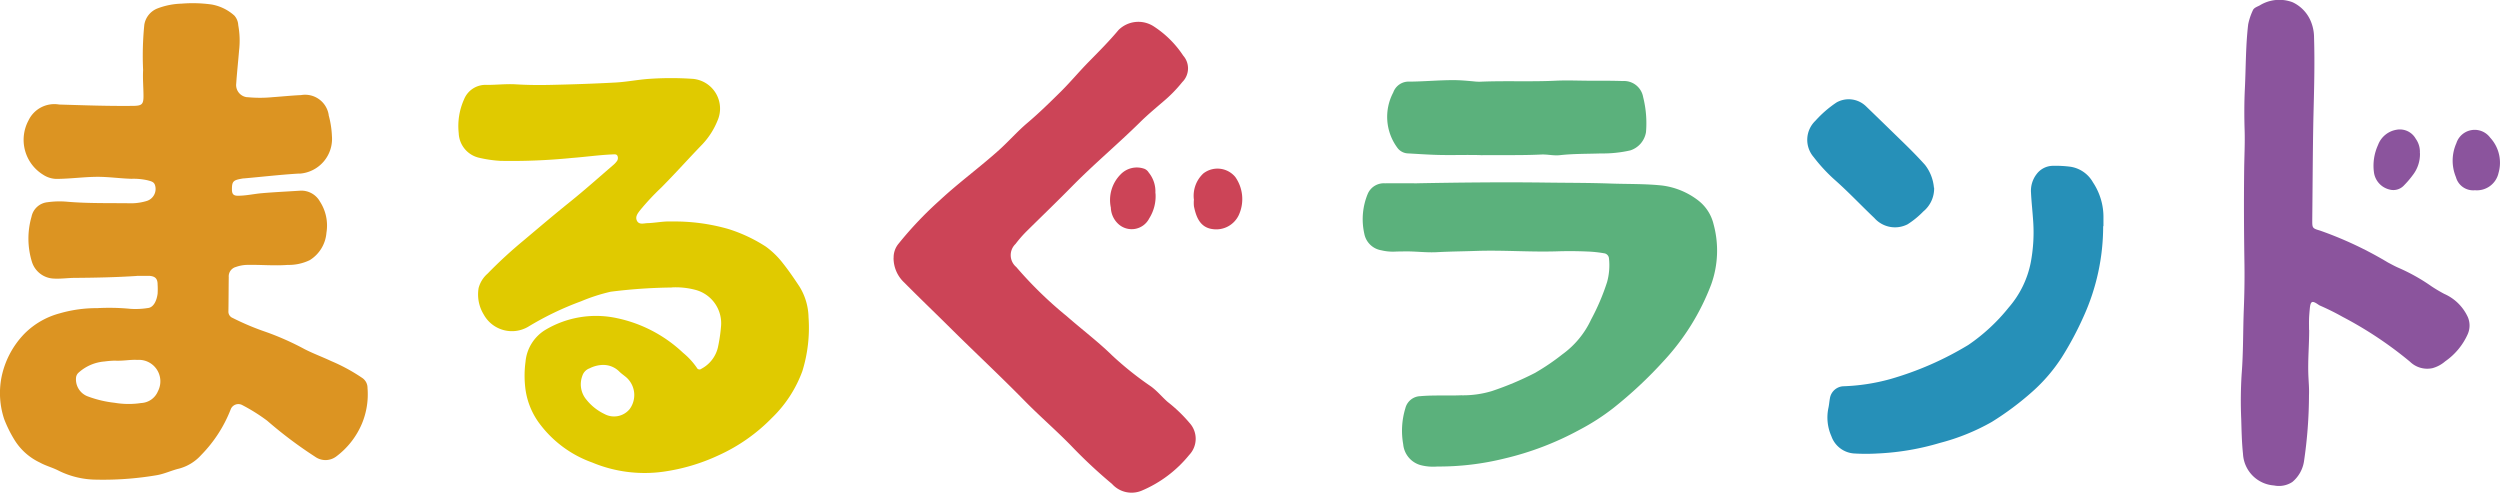 <svg xmlns="http://www.w3.org/2000/svg" width="104.797" height="20.667" viewBox="0 0 104.797 20.667">
  <g id="グループ_17744" data-name="グループ 17744" transform="translate(14737.549 20821.792)">
    <path id="パス_70394" data-name="パス 70394" d="M91.182,66.09c-.86.056-1.72.074-2.58.08-.294,0-.588.046-.886.03a1,1,0,0,1-.926-.7,3.3,3.3,0,0,1-.018-1.891.761.761,0,0,1,.661-.609,3.67,3.67,0,0,1,.854-.02c.895.075,1.792.05,2.687.064a2.3,2.3,0,0,0,.635-.1.527.527,0,0,0,.338-.666h0l-.006-.016c-.05-.127-.175-.144-.286-.178a2.639,2.639,0,0,0-.695-.067c-.465-.014-.926-.08-1.393-.083-.588,0-1.171.086-1.759.087a1.051,1.051,0,0,1-.543-.171,1.717,1.717,0,0,1-.621-2.276,1.2,1.2,0,0,1,1.288-.67c1.04.031,2.079.069,3.119.056.352-.006.417-.07.415-.424s-.035-.724-.016-1.08a13.016,13.016,0,0,1,.05-1.894.883.883,0,0,1,.554-.687,3.038,3.038,0,0,1,1.007-.2,5.7,5.7,0,0,1,1.27.037,1.93,1.93,0,0,1,.945.464.649.649,0,0,1,.162.4,3.6,3.6,0,0,1,.035,1.059c-.038.463-.088.925-.12,1.388a.515.515,0,0,0,.447.573l.028,0a5.428,5.428,0,0,0,1.044,0c.4-.028.8-.07,1.2-.088a1,1,0,0,1,1.156.821l0,.02a3.913,3.913,0,0,1,.137.876A1.461,1.461,0,0,1,98.021,61.8h0l-.08,0c-.754.046-1.505.134-2.258.2-.046,0-.092.011-.139.019-.322.06-.373.123-.37.454,0,.182.068.258.254.254.338,0,.67-.078,1.006-.107.54-.046,1.079-.071,1.619-.106a.893.893,0,0,1,.81.458,1.847,1.847,0,0,1,.272,1.306,1.483,1.483,0,0,1-.7,1.149,2.028,2.028,0,0,1-.927.2c-.58.044-1.162-.016-1.743,0a1.509,1.509,0,0,0-.425.086.406.406,0,0,0-.3.424c-.007.476-.006.952-.014,1.429a.284.284,0,0,0,.182.286,10.753,10.753,0,0,0,1.382.582,11.591,11.591,0,0,1,1.626.722c.363.187.746.326,1.114.5a7.529,7.529,0,0,1,1.3.705.5.5,0,0,1,.227.428,3.2,3.2,0,0,1-.238,1.5,3.339,3.339,0,0,1-1.084,1.376.748.748,0,0,1-.879,0,17.85,17.85,0,0,1-2.006-1.508,7.564,7.564,0,0,0-1.062-.664.345.345,0,0,0-.458.168.24.24,0,0,0-.011.028A5.655,5.655,0,0,1,93.88,73.6a1.908,1.908,0,0,1-.921.565c-.326.077-.63.23-.969.282a13.426,13.426,0,0,1-2.518.181,3.6,3.6,0,0,1-1.566-.377c-.252-.131-.533-.2-.784-.34a2.5,2.5,0,0,1-1.073-.964,5.236,5.236,0,0,1-.423-.857,3.458,3.458,0,0,1-.119-1.719,3.657,3.657,0,0,1,.981-1.873,3.274,3.274,0,0,1,1.467-.841,5.532,5.532,0,0,1,1.567-.218,9.292,9.292,0,0,1,1.409.03,3.3,3.3,0,0,0,.714-.034c.245-.021.374-.308.413-.6a3.06,3.06,0,0,0,0-.383c0-.25-.1-.352-.356-.367h-.523m-.9,3.555a3.782,3.782,0,0,0-.449.035,1.837,1.837,0,0,0-1.084.467.321.321,0,0,0-.109.229.761.761,0,0,0,.506.772,4.673,4.673,0,0,0,1.117.264,3.507,3.507,0,0,0,1.111.009.8.8,0,0,0,.7-.493.9.9,0,0,0-.866-1.314c-.286-.019-.567.047-.924.032" transform="translate(-14823 -20876.314)" fill="#dc9422"/>
    <path id="パス_70395" data-name="パス 70395" d="M156.841,73.631a22.341,22.341,0,0,0-2.557.176,7.453,7.453,0,0,0-1.241.4,12.713,12.713,0,0,0-2.23,1.074,1.348,1.348,0,0,1-1.841-.494h0l-.028-.048a1.611,1.611,0,0,1-.2-1.087,1.211,1.211,0,0,1,.373-.6,19.064,19.064,0,0,1,1.5-1.382c.654-.55,1.3-1.1,1.971-1.639.621-.5,1.213-1.03,1.817-1.549a.907.907,0,0,0,.119-.127.228.228,0,0,0,.046-.229c-.036-.092-.121-.078-.195-.075-.575.023-1.145.106-1.719.149a25.44,25.44,0,0,1-3,.122,5.232,5.232,0,0,1-.879-.127,1.1,1.1,0,0,1-.867-1.035,2.726,2.726,0,0,1,.222-1.412.971.971,0,0,1,.967-.61c.406,0,.815-.049,1.219-.023.49.03.978.033,1.466.022.907-.02,1.813-.051,2.719-.1.469-.028.934-.122,1.4-.153a13.328,13.328,0,0,1,1.815,0,1.251,1.251,0,0,1,1.039,1.755,3.185,3.185,0,0,1-.622.977c-.581.6-1.139,1.226-1.729,1.821a10.511,10.511,0,0,0-.881.94c-.1.131-.231.281-.144.456s.281.108.429.1c.337-.007.667-.085,1.008-.069a8.192,8.192,0,0,1,2.394.314,6.425,6.425,0,0,1,1.574.74,3.516,3.516,0,0,1,.721.706c.245.309.468.637.686.966a2.54,2.54,0,0,1,.381,1.289,6.151,6.151,0,0,1-.258,2.255,5.219,5.219,0,0,1-1.281,1.967,7.369,7.369,0,0,1-2.228,1.562,8.117,8.117,0,0,1-2.328.69,5.7,5.7,0,0,1-2.973-.386,4.741,4.741,0,0,1-2.255-1.695,3.113,3.113,0,0,1-.556-1.485,4.414,4.414,0,0,1,.015-1.043,1.748,1.748,0,0,1,.812-1.325,4.145,4.145,0,0,1,3.036-.5,5.766,5.766,0,0,1,2.757,1.45,3.028,3.028,0,0,1,.576.625.123.123,0,0,0,.162.062h0a.141.141,0,0,0,.03-.019,1.366,1.366,0,0,0,.693-.9,6.811,6.811,0,0,0,.13-.877,1.449,1.449,0,0,0-1.084-1.533,3.228,3.228,0,0,0-.985-.1m-2.891,3.249a1.31,1.31,0,0,0-.553.144.488.488,0,0,0-.3.312,1,1,0,0,0,.169,1,2.157,2.157,0,0,0,.754.6.846.846,0,0,0,1.056-.2.991.991,0,0,0-.136-1.334c-.1-.086-.215-.161-.307-.256a.943.943,0,0,0-.678-.265" transform="translate(-14866.23 -20883.371)" fill="#e0ca00"/>
    <path id="パス_70396" data-name="パス 70396" d="M207.2,67.073a.9.9,0,0,1,.217-.611,15.36,15.36,0,0,1,1.71-1.8c.8-.745,1.687-1.389,2.5-2.121.4-.361.758-.771,1.17-1.121.5-.422.963-.878,1.425-1.334.4-.4.761-.833,1.155-1.234.428-.435.86-.868,1.251-1.336a1.182,1.182,0,0,1,1.483-.146,4.245,4.245,0,0,1,1.228,1.221A.808.808,0,0,1,219.3,59.7a5.74,5.74,0,0,1-.791.81c-.339.292-.685.579-1,.893-.921.906-1.912,1.735-2.819,2.656-.628.639-1.273,1.259-1.91,1.888a5.071,5.071,0,0,0-.47.538.648.648,0,0,0,.03.967,16.647,16.647,0,0,0,2.12,2.064c.629.552,1.3,1.056,1.9,1.643a13.785,13.785,0,0,0,1.629,1.3c.261.19.462.441.7.65a6.135,6.135,0,0,1,.915.879.983.983,0,0,1-.015,1.343,5.131,5.131,0,0,1-2,1.5,1.1,1.1,0,0,1-1.234-.286,20.779,20.779,0,0,1-1.6-1.483c-.658-.69-1.385-1.31-2.053-1.99-1.03-1.051-2.108-2.054-3.152-3.091-.631-.626-1.274-1.241-1.9-1.873a1.406,1.406,0,0,1-.453-1.039" transform="translate(-14907.289 -20878.051)" fill="#cc4457"/>
    <path id="パス_70397" data-name="パス 70397" d="M273.388,79.1c1.81-.033,3.62-.053,5.43-.029.9.012,1.792.008,2.687.04.72.026,1.442.006,2.162.083a3.119,3.119,0,0,1,1.528.639,1.779,1.779,0,0,1,.622.969,4.209,4.209,0,0,1-.093,2.532,9.821,9.821,0,0,1-2,3.22,17.67,17.67,0,0,1-2.1,1.964,9.394,9.394,0,0,1-1.417.913,12.6,12.6,0,0,1-3.164,1.209,11.445,11.445,0,0,1-2.8.333,2.119,2.119,0,0,1-.689-.055,1,1,0,0,1-.743-.876,3.23,3.23,0,0,1,.092-1.518.666.666,0,0,1,.623-.5c.569-.05,1.139-.014,1.71-.037a4.166,4.166,0,0,0,1.292-.177,12.783,12.783,0,0,0,1.8-.757,9.419,9.419,0,0,0,1.153-.781,3.745,3.745,0,0,0,1.207-1.462,9.287,9.287,0,0,0,.669-1.569,2.638,2.638,0,0,0,.08-.985.236.236,0,0,0-.208-.222,5.1,5.1,0,0,0-.71-.074q-.636-.028-1.27-.007c-1.123.035-2.246-.056-3.369-.018-.552.019-1.1.023-1.656.053-.387.021-.778-.024-1.167-.032-.2,0-.407,0-.61.009a2.038,2.038,0,0,1-.554-.056.869.869,0,0,1-.714-.7,2.776,2.776,0,0,1,.142-1.658.733.733,0,0,1,.722-.45c.448-.006.9,0,1.345,0" transform="translate(-14951.539 -20893.209)" fill="#5bb17c"/>
    <path id="パス_70398" data-name="パス 70398" d="M393.626,68.038c0,.616-.056,1.231-.036,1.848.01.3.041.593.028.889a19.269,19.269,0,0,1-.21,2.776,1.4,1.4,0,0,1-.488.861,1.023,1.023,0,0,1-.768.146,1.4,1.4,0,0,1-1.3-1.323c-.051-.48-.06-.961-.074-1.443a17.916,17.916,0,0,1,.018-1.915c.071-.893.054-1.788.089-2.682.025-.627.037-1.256.028-1.882-.021-1.342-.028-2.684-.012-4.026.007-.54.036-1.08.019-1.62-.018-.58-.018-1.159.01-1.737.044-.9.032-1.8.139-2.7a2.58,2.58,0,0,1,.19-.576c.045-.121.179-.159.286-.215a1.572,1.572,0,0,1,1.38-.139,1.522,1.522,0,0,1,.794.864,1.768,1.768,0,0,1,.111.614c.035,1.139,0,2.276-.028,3.415-.028,1.407-.031,2.813-.047,4.22,0,.349-.008.364.324.46a15.57,15.57,0,0,1,2.852,1.34c.149.078.3.163.452.227a7.868,7.868,0,0,1,1.379.776q.255.168.525.311a1.95,1.95,0,0,1,.993.981.9.9,0,0,1-.008.708,2.748,2.748,0,0,1-.945,1.139,1.357,1.357,0,0,1-.534.286,1.035,1.035,0,0,1-.939-.269,16.079,16.079,0,0,0-2.826-1.882,10.3,10.3,0,0,0-.945-.47.493.493,0,0,1-.075-.044c-.261-.18-.325-.15-.356.17-.014.151-.028.3-.032.452s0,.29,0,.436" transform="translate(-15034.377 -20876)" fill="#8b549d"/>
    <path id="パス_70399" data-name="パス 70399" d="M345.977,79.349a9.156,9.156,0,0,1-.822,3.784,13.533,13.533,0,0,1-.911,1.706,6.994,6.994,0,0,1-1.231,1.437,12.34,12.34,0,0,1-1.7,1.27,8.931,8.931,0,0,1-2.177.882,10.831,10.831,0,0,1-2.608.443,8.387,8.387,0,0,1-.991,0,1.084,1.084,0,0,1-.953-.726,1.933,1.933,0,0,1-.122-1.192c.028-.13.036-.265.062-.4a.6.6,0,0,1,.584-.5,8.368,8.368,0,0,0,1.943-.3,13.432,13.432,0,0,0,3.279-1.435,7.789,7.789,0,0,0,1.687-1.565,4.071,4.071,0,0,0,.921-1.87,6.792,6.792,0,0,0,.1-1.823c-.025-.376-.069-.752-.086-1.129a1.141,1.141,0,0,1,.234-.769.864.864,0,0,1,.674-.349,4.817,4.817,0,0,1,.75.039,1.309,1.309,0,0,1,.94.655,2.626,2.626,0,0,1,.439,1.5v.331" transform="translate(-14995.364 -20891.654)" fill="#2690b8"/>
    <path id="パス_70400" data-name="パス 70400" d="M278.41,68.269c-.609-.022-1.3.012-1.983-.015-.366-.014-.731-.039-1.1-.059a.576.576,0,0,1-.439-.244,2.178,2.178,0,0,1-.167-2.309.684.684,0,0,1,.692-.455c.609-.006,1.218-.063,1.828-.063.3,0,.6.029.9.057a1.749,1.749,0,0,0,.227.009c1.052-.045,2.106.008,3.156-.042.536-.026,1.069.006,1.6,0,.4,0,.814,0,1.22.014a.813.813,0,0,1,.853.674,4.471,4.471,0,0,1,.119,1.47.966.966,0,0,1-.66.764,5.17,5.17,0,0,1-1.229.127c-.575.02-1.152.009-1.725.073-.256.028-.511-.038-.766-.028-.821.04-1.641.018-2.538.028" transform="translate(-14953.867 -20883.557)" fill="#5bb17c"/>
    <path id="パス_70401" data-name="パス 70401" d="M337.006,71.425a1.244,1.244,0,0,1-.452,1,3.636,3.636,0,0,1-.658.538A1.155,1.155,0,0,1,334.5,72.7c-.552-.524-1.074-1.08-1.643-1.584a6.933,6.933,0,0,1-.9-.969,1.106,1.106,0,0,1,.071-1.521,4.662,4.662,0,0,1,.892-.772,1.041,1.041,0,0,1,1.228.161c.5.482,1,.969,1.5,1.456.334.324.661.651.974,1a1.8,1.8,0,0,1,.376.962" transform="translate(-14993.479 -20885.354)" fill="#2690b8"/>
    <path id="パス_70402" data-name="パス 70402" d="M248.087,78.464a1.279,1.279,0,0,1,.4-1.087.968.968,0,0,1,1.338.152,1.608,1.608,0,0,1,.146,1.593,1.044,1.044,0,0,1-1.08.592c-.56-.062-.713-.54-.8-.955a1.483,1.483,0,0,1,0-.3" transform="translate(-14935.591 -20891.9)" fill="#cc4457"/>
    <path id="パス_70403" data-name="パス 70403" d="M420.541,74.429a.747.747,0,0,1-.791-.55,1.8,1.8,0,0,1,.017-1.42.807.807,0,0,1,1.417-.236,1.548,1.548,0,0,1,.352,1.479.929.929,0,0,1-.994.726" transform="translate(-15054.349 -20888.246)" fill="#8b549d"/>
    <path id="パス_70404" data-name="パス 70404" d="M238.608,78.122a1.74,1.74,0,0,1-.263,1.048.825.825,0,0,1-1.3.232.975.975,0,0,1-.31-.682,1.526,1.526,0,0,1,.417-1.4.942.942,0,0,1,.95-.24.366.366,0,0,1,.217.165,1.253,1.253,0,0,1,.283.871" transform="translate(-14927.719 -20891.809)" fill="#cc4457"/>
    <path id="パス_70405" data-name="パス 70405" d="M410.784,72.83a1.434,1.434,0,0,1-.3.921,3.71,3.71,0,0,1-.361.424.607.607,0,0,1-.619.182.859.859,0,0,1-.652-.745,2.083,2.083,0,0,1,.174-1.12,1,1,0,0,1,.77-.639.762.762,0,0,1,.812.379.93.93,0,0,1,.172.6" transform="translate(-15046.891 -20888.205)" fill="#8b549d"/>
  </g>
</svg>
